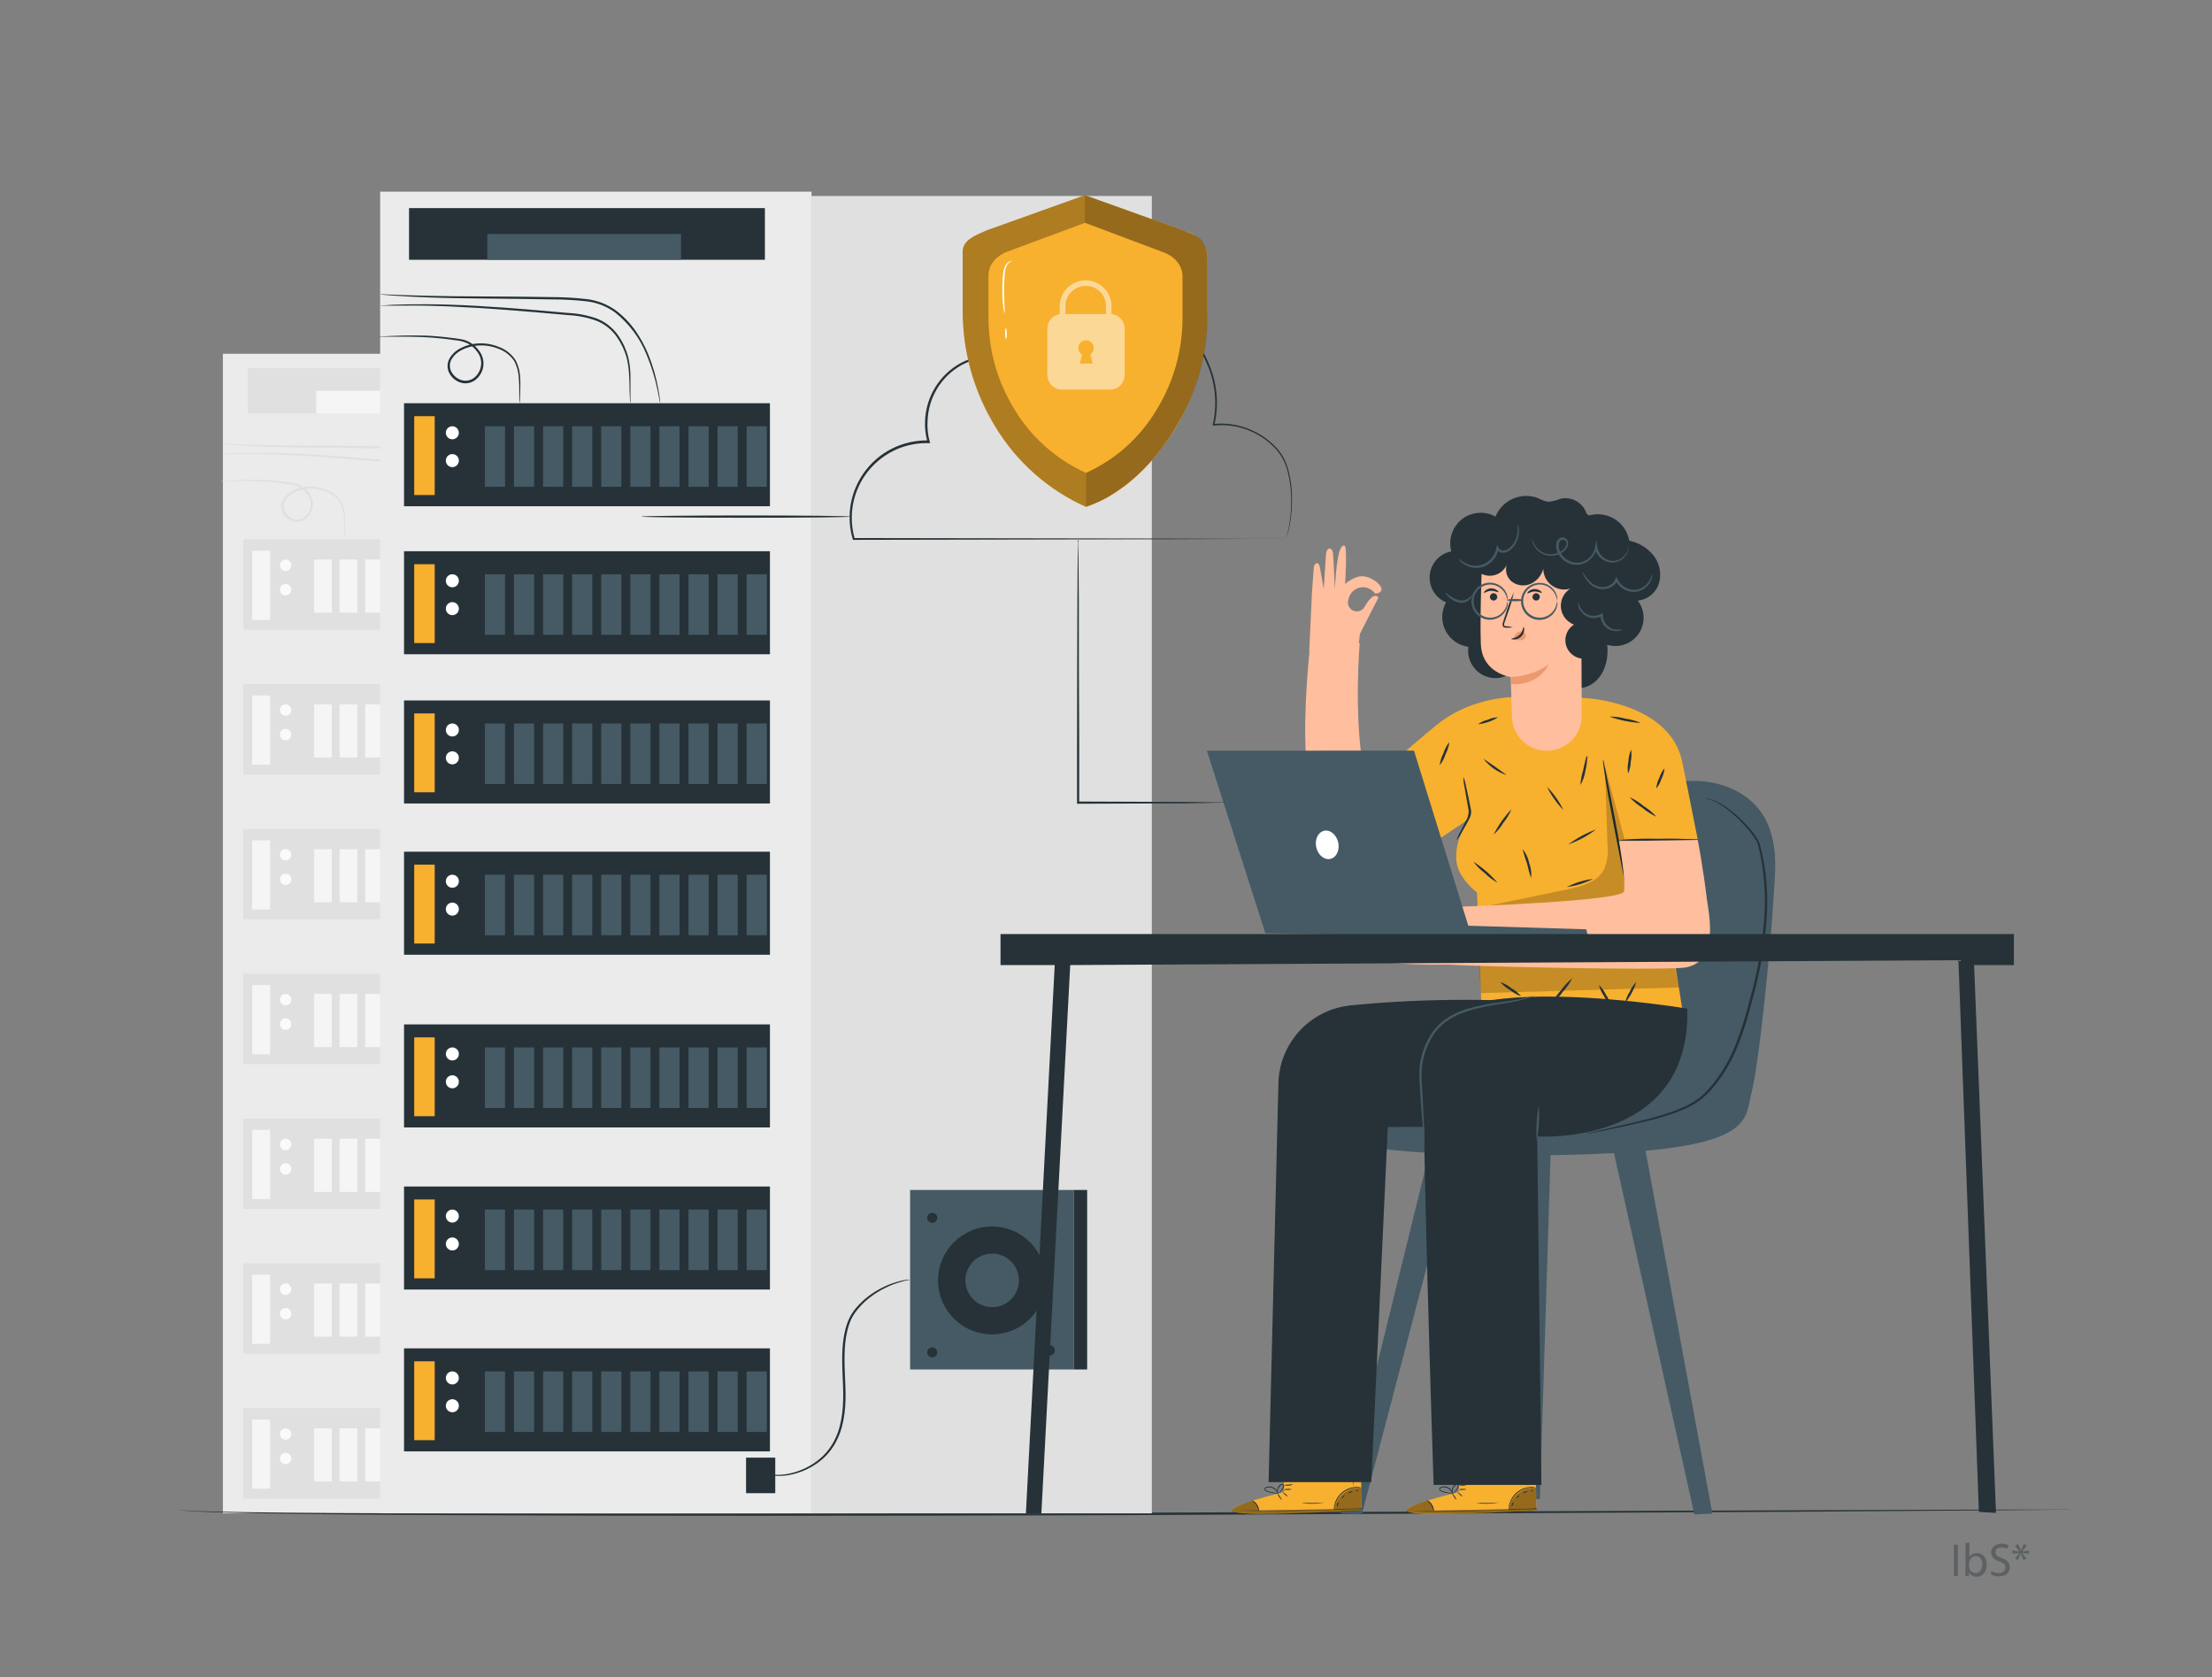<?xml version="1.0" encoding="UTF-8"?>
<svg id="Layer_1" data-name="Layer 1" xmlns="http://www.w3.org/2000/svg" viewBox="0 0 495.41 375.52">
  <rect x="0" y="0" width="495.41" height="375.52" fill="#808080" stroke="none"/>
  <g id="freepik--background-complete--inject-84">
    <rect x="49.92" y="79.22" width="84.76" height="259.65" fill="#ebebeb"/>
    <rect x="134.42" y="80.05" width="66.99" height="258.82" fill="#f5f5f5"/>
    <rect x="54.47" y="120.78" width="71.9" height="20.24" fill="#e0e0e0"/>
    <rect x="56.47" y="123.32" width="4.03" height="15.49" fill="#f5f5f5"/>
    <path d="M65.24,126.58c0,.71-.57,1.28-1.28,1.28s-1.28-.57-1.28-1.28.57-1.28,1.28-1.28h0c.71,0,1.28.57,1.28,1.28Z" fill="#fafafa"/>
    <path d="M65.24,132.05c0,.71-.57,1.28-1.28,1.28-.71,0-1.28-.57-1.28-1.28h0c0-.71.57-1.28,1.28-1.29.71,0,1.28.57,1.28,1.28h0Z" fill="#fafafa"/>
    <rect x="70.36" y="125.3" width="3.96" height="11.9" fill="#f5f5f5"/>
    <rect x="76.07" y="125.3" width="3.96" height="11.9" fill="#f5f5f5"/>
    <rect x="81.79" y="125.3" width="3.96" height="11.9" fill="#f5f5f5"/>
    <rect x="87.5" y="125.3" width="3.96" height="11.9" fill="#f5f5f5"/>
    <rect x="93.22" y="125.3" width="3.96" height="11.9" fill="#f5f5f5"/>
    <rect x="98.93" y="125.3" width="3.96" height="11.9" fill="#f5f5f5"/>
    <rect x="104.65" y="125.3" width="3.96" height="11.9" fill="#f5f5f5"/>
    <rect x="110.36" y="125.3" width="3.96" height="11.9" fill="#f5f5f5"/>
    <rect x="116.08" y="125.3" width="3.96" height="11.9" fill="#f5f5f5"/>
    <rect x="121.79" y="125.3" width="3.96" height="11.9" fill="#f5f5f5"/>
    <rect x="54.47" y="153.2" width="71.9" height="20.24" fill="#e0e0e0"/>
    <rect x="56.47" y="155.74" width="4.03" height="15.49" fill="#f5f5f5"/>
    <path d="M65.24,159c0,.71-.57,1.28-1.28,1.28-.71,0-1.28-.57-1.28-1.28h0c0-.71.57-1.28,1.28-1.29.71,0,1.28.57,1.28,1.28h0Z" fill="#fafafa"/>
    <path d="M65.24,164.48c0,.71-.57,1.28-1.28,1.28s-1.28-.57-1.28-1.28.57-1.28,1.28-1.28h0c.71,0,1.28.57,1.28,1.28Z" fill="#fafafa"/>
    <rect x="70.36" y="157.72" width="3.96" height="11.9" fill="#f5f5f5"/>
    <rect x="76.07" y="157.72" width="3.96" height="11.9" fill="#f5f5f5"/>
    <rect x="81.79" y="157.72" width="3.96" height="11.9" fill="#f5f5f5"/>
    <rect x="87.5" y="157.72" width="3.96" height="11.9" fill="#f5f5f5"/>
    <rect x="93.22" y="157.72" width="3.96" height="11.9" fill="#f5f5f5"/>
    <rect x="98.93" y="157.72" width="3.96" height="11.9" fill="#f5f5f5"/>
    <rect x="104.65" y="157.72" width="3.96" height="11.9" fill="#f5f5f5"/>
    <rect x="110.36" y="157.72" width="3.96" height="11.9" fill="#f5f5f5"/>
    <rect x="116.08" y="157.72" width="3.96" height="11.9" fill="#f5f5f5"/>
    <rect x="121.79" y="157.72" width="3.96" height="11.9" fill="#f5f5f5"/>
    <rect x="54.47" y="185.62" width="71.9" height="20.24" fill="#e0e0e0"/>
    <rect x="56.47" y="188.17" width="4.03" height="15.49" fill="#f5f5f5"/>
    <path d="M65.24,191.4c0,.71-.57,1.28-1.28,1.28s-1.28-.57-1.28-1.28.57-1.28,1.28-1.28h0c.71,0,1.28.57,1.28,1.28Z" fill="#fafafa"/>
    <path d="M65.24,196.9c0,.71-.57,1.28-1.28,1.28s-1.28-.57-1.28-1.28.57-1.28,1.28-1.28h0c.71,0,1.28.57,1.28,1.28Z" fill="#fafafa"/>
    <rect x="70.36" y="190.15" width="3.96" height="11.9" fill="#f5f5f5"/>
    <rect x="76.07" y="190.15" width="3.96" height="11.9" fill="#f5f5f5"/>
    <rect x="81.79" y="190.15" width="3.96" height="11.9" fill="#f5f5f5"/>
    <rect x="87.5" y="190.15" width="3.96" height="11.9" fill="#f5f5f5"/>
    <rect x="93.22" y="190.15" width="3.96" height="11.9" fill="#f5f5f5"/>
    <rect x="98.93" y="190.15" width="3.96" height="11.9" fill="#f5f5f5"/>
    <rect x="104.65" y="190.15" width="3.96" height="11.9" fill="#f5f5f5"/>
    <rect x="110.36" y="190.15" width="3.96" height="11.9" fill="#f5f5f5"/>
    <rect x="116.08" y="190.15" width="3.96" height="11.9" fill="#f5f5f5"/>
    <rect x="121.79" y="190.15" width="3.96" height="11.9" fill="#f5f5f5"/>
    <rect x="54.47" y="218.05" width="71.9" height="20.24" fill="#e0e0e0"/>
    <rect x="56.47" y="220.59" width="4.03" height="15.49" fill="#f5f5f5"/>
    <path d="M65.24,223.85c0,.71-.57,1.28-1.28,1.28s-1.28-.57-1.28-1.28.57-1.28,1.28-1.28h0c.71,0,1.28.57,1.28,1.28Z" fill="#fafafa"/>
    <path d="M65.24,229.32c0,.71-.57,1.28-1.28,1.28-.71,0-1.28-.57-1.28-1.28h0c0-.71.57-1.28,1.28-1.29.71,0,1.28.57,1.28,1.28h0Z" fill="#fafafa"/>
    <rect x="70.36" y="222.57" width="3.96" height="11.9" fill="#f5f5f5"/>
    <rect x="76.07" y="222.57" width="3.96" height="11.9" fill="#f5f5f5"/>
    <rect x="81.79" y="222.57" width="3.96" height="11.9" fill="#f5f5f5"/>
    <rect x="87.5" y="222.57" width="3.96" height="11.9" fill="#f5f5f5"/>
    <rect x="93.22" y="222.57" width="3.96" height="11.9" fill="#f5f5f5"/>
    <rect x="98.93" y="222.57" width="3.96" height="11.9" fill="#f5f5f5"/>
    <rect x="104.65" y="222.57" width="3.96" height="11.9" fill="#f5f5f5"/>
    <rect x="110.36" y="222.57" width="3.96" height="11.9" fill="#f5f5f5"/>
    <rect x="116.08" y="222.57" width="3.96" height="11.9" fill="#f5f5f5"/>
    <rect x="121.79" y="222.57" width="3.96" height="11.9" fill="#f5f5f5"/>
    <rect x="54.47" y="250.47" width="71.9" height="20.24" fill="#e0e0e0"/>
    <rect x="56.47" y="253.01" width="4.03" height="15.49" fill="#f5f5f5"/>
    <path d="M65.24,256.27c0,.71-.57,1.28-1.28,1.28-.71,0-1.28-.57-1.28-1.28h0c0-.71.57-1.28,1.28-1.29.71,0,1.28.57,1.28,1.28h0Z" fill="#fafafa"/>
    <path d="M65.24,261.75c0,.71-.57,1.28-1.28,1.28s-1.28-.57-1.28-1.28.57-1.28,1.28-1.28h0c.71,0,1.28.57,1.28,1.28Z" fill="#fafafa"/>
    <rect x="70.36" y="254.99" width="3.96" height="11.9" fill="#f5f5f5"/>
    <rect x="76.07" y="254.99" width="3.96" height="11.9" fill="#f5f5f5"/>
    <rect x="81.79" y="254.99" width="3.96" height="11.9" fill="#f5f5f5"/>
    <rect x="87.5" y="254.99" width="3.96" height="11.9" fill="#f5f5f5"/>
    <rect x="93.22" y="254.99" width="3.96" height="11.9" fill="#f5f5f5"/>
    <rect x="98.93" y="254.99" width="3.96" height="11.9" fill="#f5f5f5"/>
    <rect x="104.65" y="254.99" width="3.96" height="11.9" fill="#f5f5f5"/>
    <rect x="110.36" y="254.99" width="3.96" height="11.9" fill="#f5f5f5"/>
    <rect x="116.08" y="254.99" width="3.96" height="11.9" fill="#f5f5f5"/>
    <rect x="121.79" y="254.99" width="3.96" height="11.9" fill="#f5f5f5"/>
    <rect x="54.47" y="282.89" width="71.9" height="20.24" fill="#e0e0e0"/>
    <rect x="56.47" y="285.44" width="4.03" height="15.49" fill="#f5f5f5"/>
    <path d="M65.24,288.7c-.01.71-.59,1.27-1.3,1.26-.71-.01-1.27-.59-1.26-1.3.01-.7.58-1.26,1.28-1.26.71,0,1.28.57,1.28,1.28,0,0,0,.01,0,.02Z" fill="#fafafa"/>
    <path d="M65.24,294.17c0,.71-.57,1.28-1.28,1.28s-1.28-.57-1.28-1.28.57-1.28,1.28-1.28h0c.71,0,1.28.57,1.28,1.28Z" fill="#fafafa"/>
    <rect x="70.36" y="287.42" width="3.96" height="11.9" fill="#f5f5f5"/>
    <rect x="76.07" y="287.42" width="3.96" height="11.9" fill="#f5f5f5"/>
    <rect x="81.79" y="287.42" width="3.96" height="11.9" fill="#f5f5f5"/>
    <rect x="87.5" y="287.42" width="3.96" height="11.9" fill="#f5f5f5"/>
    <rect x="93.22" y="287.42" width="3.96" height="11.9" fill="#f5f5f5"/>
    <rect x="98.93" y="287.42" width="3.96" height="11.9" fill="#f5f5f5"/>
    <rect x="104.65" y="287.42" width="3.96" height="11.9" fill="#f5f5f5"/>
    <rect x="110.36" y="287.42" width="3.96" height="11.9" fill="#f5f5f5"/>
    <rect x="116.08" y="287.42" width="3.96" height="11.9" fill="#f5f5f5"/>
    <rect x="121.79" y="287.42" width="3.96" height="11.9" fill="#f5f5f5"/>
    <rect x="54.47" y="315.32" width="71.9" height="20.24" fill="#e0e0e0"/>
    <rect x="56.47" y="317.86" width="4.03" height="15.49" fill="#f5f5f5"/>
    <path d="M65.24,321.12c0,.71-.57,1.28-1.28,1.28s-1.28-.57-1.28-1.28.57-1.28,1.28-1.28h0c.71,0,1.28.57,1.28,1.28Z" fill="#fafafa"/>
    <path d="M65.24,326.6c0,.71-.57,1.28-1.28,1.28s-1.28-.57-1.28-1.28.57-1.28,1.28-1.28h0c.7,0,1.27.56,1.28,1.26,0,0,0,.01,0,.02Z" fill="#fafafa"/>
    <rect x="70.36" y="319.84" width="3.96" height="11.9" fill="#f5f5f5"/>
    <rect x="76.07" y="319.84" width="3.96" height="11.9" fill="#f5f5f5"/>
    <rect x="81.79" y="319.84" width="3.96" height="11.9" fill="#f5f5f5"/>
    <rect x="87.5" y="319.84" width="3.96" height="11.9" fill="#f5f5f5"/>
    <rect x="93.22" y="319.84" width="3.96" height="11.9" fill="#f5f5f5"/>
    <rect x="98.93" y="319.84" width="3.96" height="11.9" fill="#f5f5f5"/>
    <rect x="104.65" y="319.84" width="3.96" height="11.9" fill="#f5f5f5"/>
    <rect x="110.36" y="319.84" width="3.96" height="11.9" fill="#f5f5f5"/>
    <rect x="116.08" y="319.84" width="3.96" height="11.9" fill="#f5f5f5"/>
    <rect x="121.79" y="319.84" width="3.96" height="11.9" fill="#f5f5f5"/>
    <path d="M98.93,120.78c-.04-.21-.06-.42-.07-.63,0-.41-.06-1-.08-1.8s0-1.73-.09-2.84c-.04-1.24-.21-2.48-.5-3.69-.41-1.43-1.06-2.78-1.92-4-.98-1.41-2.34-2.5-3.93-3.15-1.79-.66-3.67-1.04-5.58-1.14l-6.19-.53c-8.49-.74-16.19-1.21-21.76-1.32-2.79-.06-5-.05-6.61,0h-1.8c-.21.03-.42.03-.63,0,.21-.04.42-.06.63-.07l1.79-.11c1.57-.07,3.83-.14,6.62-.13,5.59,0,13.31.43,21.8,1.17l6.2.55c1.95.1,3.88.5,5.71,1.19,1.66.7,3.09,1.86,4.1,3.35.88,1.28,1.53,2.7,1.93,4.2.28,1.24.42,2.5.43,3.77v4.65c0,.18-.02.36-.05.53Z" fill="#e0e0e0"/>
    <path d="M77.12,120.78c-.02-.2-.02-.39,0-.59v-1.7c0-.7,0-1.63-.09-2.66-.06-1.16-.36-2.3-.89-3.33-.78-1.16-1.92-2.03-3.24-2.48-1.5-.59-3.13-.75-4.72-.48-.85.14-1.67.42-2.43.83-.79.4-1.44,1.02-1.89,1.78-.45.78-.45,1.73,0,2.51.46.81,1.23,1.39,2.13,1.61.9.2,1.84-.07,2.5-.72.65-.63,1.04-1.48,1.12-2.38.06-.88-.21-1.75-.75-2.44-.49-.7-1.14-1.27-1.89-1.67-.76-.37-1.59-.59-2.43-.66-.81-.12-1.6-.22-2.36-.31-1.53-.17-3-.27-4.27-.33-2.62-.1-4.74-.06-6.21-.07h-1.69c-.2.02-.39.02-.59,0,.19-.05.38-.07.58-.07l1.69-.09c1.47-.06,3.6-.15,6.23-.09,1.32,0,2.76.11,4.3.26.78.08,1.57.18,2.39.29.41.07.82.12,1.25.2.44.08.87.23,1.27.44.82.42,1.54,1.02,2.08,1.77.61.79.91,1.77.85,2.76-.07,1.03-.53,2-1.28,2.72-.79.78-1.92,1.11-3,.86-1.03-.25-1.91-.91-2.44-1.82-.52-.93-.52-2.07,0-3,.49-.86,1.22-1.55,2.1-2,.81-.43,1.69-.72,2.59-.86,1.69-.28,3.42-.09,5,.55,1.41.49,2.6,1.44,3.4,2.7.54,1.09.83,2.28.86,3.49v2.69c0,.69,0,1.24-.07,1.69,0,.2-.04.41-.1.6Z" fill="#e0e0e0"/>
    <path d="M104.8,120.78c-.07-.22-.12-.44-.15-.67-.08-.44-.2-1.09-.38-1.92-.49-2.35-1.2-4.65-2.13-6.86-1.3-3.3-3.46-6.19-6.25-8.38-1.69-1.22-3.66-1.97-5.73-2.18-2.23-.24-4.48-.36-6.73-.36-9.3-.17-17.72-.14-23.81-.38-3-.11-5.51-.26-7.21-.38l-2-.17c-.23-.01-.46-.04-.68-.1.23-.02.46-.02.69,0l2,.08c1.7.06,4.16.15,7.21.21,6.09.15,14.5.05,23.81.23,2.27,0,4.54.12,6.8.38,2.15.23,4.2,1.02,5.94,2.3,1.55,1.18,2.9,2.59,4,4.19.93,1.39,1.71,2.88,2.34,4.43.91,2.26,1.58,4.6,2,7,.15.84.24,1.49.29,1.94.02.21.01.43,0,.64Z" fill="#e0e0e0"/>
    <rect x="55.46" y="82.45" width="69.92" height="10.15" fill="#e0e0e0"/>
    <rect x="70.83" y="87.52" width="38.07" height="5.08" fill="#f5f5f5"/>
  </g>
  <g id="freepik--Floor--inject-84">
    <path d="M464.04,338.07h-4.31l-12.35.12-45.43.33-149.89.76c-58.55.18-111.54.21-149.91,0-19.18-.09-34.7-.24-45.43-.44-5.39-.11-9.53-.23-12.35-.36s-4.31-.32-4.29-.44c.09.03.18.06.27.07.18,0,.45.07.82.1.72.06,1.79.11,3.21.16,2.82.1,6.98.19,12.34.26,10.73.15,26.25.24,45.43.28,38.36.09,91.36,0,149.91-.18l149.89-.54,45.43-.16h15.57c.72.02,1.09.04,1.09.04Z" fill="#263238"/>
  </g>
  <g id="freepik--Server--inject-84">
    <rect x="85.14" y="42.92" width="96.61" height="295.95" fill="#ebebeb"/>
    <rect x="181.61" y="43.88" width="76.36" height="295" fill="#e0e0e0"/>
    <rect x="90.49" y="90.29" width="81.95" height="23.07" fill="#263238"/>
    <rect x="92.77" y="93.19" width="4.59" height="17.66" fill="#f8b02f"/>
    <path d="M102.77,96.9c0,.81-.64,1.46-1.45,1.47s-1.46-.64-1.47-1.45.64-1.46,1.45-1.47c0,0,0,0,0,0,.8,0,1.45.65,1.46,1.45Z" fill="#fff"/>
    <path d="M102.77,103.14c0,.81-.65,1.46-1.46,1.46s-1.46-.65-1.46-1.46.65-1.46,1.46-1.46,1.46.65,1.46,1.46h0Z" fill="#fff"/>
    <rect x="108.6" y="95.45" width="4.51" height="13.56" fill="#455a64"/>
    <rect x="115.11" y="95.45" width="4.51" height="13.56" fill="#455a64"/>
    <rect x="121.63" y="95.45" width="4.51" height="13.56" fill="#455a64"/>
    <rect x="128.14" y="95.45" width="4.51" height="13.56" fill="#455a64"/>
    <rect x="134.65" y="95.45" width="4.51" height="13.56" fill="#455a64"/>
    <rect x="141.17" y="95.45" width="4.51" height="13.56" fill="#455a64"/>
    <rect x="147.68" y="95.45" width="4.51" height="13.56" fill="#455a64"/>
    <rect x="154.2" y="95.45" width="4.51" height="13.56" fill="#455a64"/>
    <rect x="160.71" y="95.45" width="4.51" height="13.56" fill="#455a64"/>
    <rect x="167.22" y="95.45" width="4.51" height="13.56" fill="#455a64"/>
    <rect x="90.49" y="123.43" width="81.95" height="23.07" fill="#263238"/>
    <rect x="92.77" y="126.34" width="4.59" height="17.66" fill="#f8b02f"/>
    <path d="M102.77,130.05c0,.81-.65,1.46-1.46,1.46s-1.46-.65-1.46-1.46.65-1.46,1.46-1.46,1.46.65,1.46,1.46h0Z" fill="#fff"/>
    <path d="M102.77,136.29c0,.81-.65,1.46-1.46,1.46s-1.46-.65-1.46-1.46.65-1.46,1.46-1.46,1.46.65,1.46,1.46h0Z" fill="#fff"/>
    <rect x="108.6" y="128.59" width="4.51" height="13.56" fill="#455a64"/>
    <rect x="115.11" y="128.59" width="4.51" height="13.56" fill="#455a64"/>
    <rect x="121.63" y="128.59" width="4.51" height="13.56" fill="#455a64"/>
    <rect x="128.14" y="128.59" width="4.51" height="13.56" fill="#455a64"/>
    <rect x="134.65" y="128.59" width="4.51" height="13.56" fill="#455a64"/>
    <rect x="141.17" y="128.59" width="4.51" height="13.56" fill="#455a64"/>
    <rect x="147.68" y="128.59" width="4.51" height="13.56" fill="#455a64"/>
    <rect x="154.2" y="128.59" width="4.51" height="13.56" fill="#455a64"/>
    <rect x="160.71" y="128.59" width="4.51" height="13.56" fill="#455a64"/>
    <rect x="167.22" y="128.59" width="4.51" height="13.56" fill="#455a64"/>
    <rect x="90.49" y="156.85" width="81.95" height="23.07" fill="#263238"/>
    <rect x="92.77" y="159.75" width="4.59" height="17.66" fill="#f8b02f"/>
    <path d="M102.77,163.46c0,.81-.65,1.46-1.46,1.46-.81,0-1.46-.65-1.46-1.46,0-.81.65-1.46,1.46-1.46.01,0,.03,0,.04,0,.79.02,1.42.67,1.42,1.46Z" fill="#fff"/>
    <path d="M102.77,169.7c0,.81-.65,1.46-1.46,1.46s-1.46-.65-1.46-1.46.65-1.46,1.46-1.46,1.46.65,1.46,1.46h0Z" fill="#fff"/>
    <rect x="108.6" y="162" width="4.51" height="13.56" fill="#455a64"/>
    <rect x="115.11" y="162" width="4.51" height="13.56" fill="#455a64"/>
    <rect x="121.63" y="162" width="4.51" height="13.56" fill="#455a64"/>
    <rect x="128.14" y="162" width="4.51" height="13.56" fill="#455a64"/>
    <rect x="134.65" y="162" width="4.51" height="13.56" fill="#455a64"/>
    <rect x="141.17" y="162" width="4.51" height="13.56" fill="#455a64"/>
    <rect x="147.68" y="162" width="4.51" height="13.56" fill="#455a64"/>
    <rect x="154.2" y="162" width="4.51" height="13.56" fill="#455a64"/>
    <rect x="160.71" y="162" width="4.51" height="13.56" fill="#455a64"/>
    <rect x="167.22" y="162" width="4.51" height="13.56" fill="#455a64"/>
    <rect x="90.49" y="190.72" width="81.95" height="23.07" fill="#263238"/>
    <rect x="92.77" y="193.62" width="4.59" height="17.66" fill="#f8b02f"/>
    <path d="M102.77,197.33c0,.81-.65,1.46-1.46,1.46-.81,0-1.46-.65-1.46-1.46s.65-1.46,1.46-1.46h0c.81,0,1.46.65,1.46,1.46Z" fill="#fff"/>
    <path d="M102.77,203.57c0,.81-.65,1.46-1.46,1.46-.81,0-1.46-.65-1.46-1.46s.65-1.46,1.46-1.46h0c.81,0,1.46.65,1.46,1.46Z" fill="#fff"/>
    <rect x="108.6" y="195.87" width="4.51" height="13.56" fill="#455a64"/>
    <rect x="115.11" y="195.87" width="4.51" height="13.56" fill="#455a64"/>
    <rect x="121.63" y="195.87" width="4.51" height="13.56" fill="#455a64"/>
    <rect x="128.14" y="195.87" width="4.51" height="13.56" fill="#455a64"/>
    <rect x="134.65" y="195.87" width="4.51" height="13.56" fill="#455a64"/>
    <rect x="141.17" y="195.87" width="4.51" height="13.56" fill="#455a64"/>
    <rect x="147.68" y="195.87" width="4.51" height="13.56" fill="#455a64"/>
    <rect x="154.2" y="195.87" width="4.51" height="13.56" fill="#455a64"/>
    <rect x="160.71" y="195.87" width="4.51" height="13.56" fill="#455a64"/>
    <rect x="167.22" y="195.87" width="4.51" height="13.56" fill="#455a64"/>
    <rect x="90.49" y="229.39" width="81.95" height="23.07" fill="#263238"/>
    <rect x="92.77" y="232.29" width="4.59" height="17.66" fill="#f8b02f"/>
    <path d="M102.77,236c0,.81-.65,1.46-1.46,1.46-.81,0-1.46-.65-1.46-1.46s.65-1.46,1.46-1.46h0c.81,0,1.46.65,1.46,1.46Z" fill="#fff"/>
    <path d="M102.77,242.24c0,.81-.65,1.46-1.46,1.46-.81,0-1.46-.65-1.46-1.46s.65-1.46,1.46-1.46h0c.81,0,1.46.65,1.46,1.46Z" fill="#fff"/>
    <rect x="108.6" y="234.54" width="4.51" height="13.56" fill="#455a64"/>
    <rect x="115.11" y="234.54" width="4.51" height="13.56" fill="#455a64"/>
    <rect x="121.63" y="234.54" width="4.51" height="13.56" fill="#455a64"/>
    <rect x="128.14" y="234.54" width="4.51" height="13.56" fill="#455a64"/>
    <rect x="134.65" y="234.54" width="4.51" height="13.56" fill="#455a64"/>
    <rect x="141.17" y="234.54" width="4.51" height="13.56" fill="#455a64"/>
    <rect x="147.68" y="234.54" width="4.51" height="13.56" fill="#455a64"/>
    <rect x="154.2" y="234.54" width="4.51" height="13.56" fill="#455a64"/>
    <rect x="160.71" y="234.54" width="4.51" height="13.56" fill="#455a64"/>
    <rect x="167.22" y="234.54" width="4.51" height="13.56" fill="#455a64"/>
    <rect x="90.49" y="301.93" width="81.95" height="23.07" fill="#263238"/>
    <rect x="92.77" y="304.83" width="4.59" height="17.66" fill="#f8b02f"/>
    <path d="M102.77,308.54c0,.81-.64,1.46-1.45,1.47-.81,0-1.46-.64-1.47-1.45,0-.81.64-1.46,1.45-1.47,0,0,0,0,0,0,.8,0,1.45.65,1.46,1.45Z" fill="#fff"/>
    <path d="M102.77,314.78c0,.81-.65,1.46-1.46,1.46-.81,0-1.46-.65-1.46-1.46s.65-1.46,1.46-1.46h0c.81,0,1.46.65,1.46,1.46Z" fill="#fff"/>
    <rect x="108.6" y="307.09" width="4.51" height="13.56" fill="#455a64"/>
    <rect x="115.11" y="307.09" width="4.51" height="13.56" fill="#455a64"/>
    <rect x="121.63" y="307.09" width="4.51" height="13.56" fill="#455a64"/>
    <rect x="128.14" y="307.09" width="4.51" height="13.56" fill="#455a64"/>
    <rect x="134.65" y="307.09" width="4.51" height="13.56" fill="#455a64"/>
    <rect x="141.17" y="307.09" width="4.51" height="13.56" fill="#455a64"/>
    <rect x="147.68" y="307.09" width="4.51" height="13.56" fill="#455a64"/>
    <rect x="154.2" y="307.09" width="4.51" height="13.56" fill="#455a64"/>
    <rect x="160.71" y="307.09" width="4.51" height="13.56" fill="#455a64"/>
    <rect x="167.22" y="307.09" width="4.51" height="13.56" fill="#455a64"/>
    <rect x="90.49" y="265.69" width="81.95" height="23.07" fill="#263238"/>
    <rect x="92.77" y="268.59" width="4.59" height="17.66" fill="#f8b02f"/>
    <path d="M102.77,272.3c0,.81-.64,1.46-1.45,1.47-.81,0-1.46-.64-1.47-1.45,0-.81.64-1.46,1.45-1.47,0,0,0,0,0,0,.8,0,1.45.65,1.46,1.45Z" fill="#fff"/>
    <path d="M102.77,278.54c0,.81-.64,1.46-1.45,1.47-.81,0-1.46-.64-1.47-1.45,0-.81.64-1.46,1.45-1.47,0,0,0,0,0,0,.8,0,1.45.65,1.46,1.45Z" fill="#fff"/>
    <rect x="108.6" y="270.85" width="4.51" height="13.56" fill="#455a64"/>
    <rect x="115.11" y="270.85" width="4.51" height="13.56" fill="#455a64"/>
    <rect x="121.63" y="270.85" width="4.51" height="13.56" fill="#455a64"/>
    <rect x="128.14" y="270.85" width="4.51" height="13.56" fill="#455a64"/>
    <rect x="134.65" y="270.85" width="4.51" height="13.56" fill="#455a64"/>
    <rect x="141.17" y="270.85" width="4.51" height="13.56" fill="#455a64"/>
    <rect x="147.68" y="270.85" width="4.51" height="13.56" fill="#455a64"/>
    <rect x="154.2" y="270.85" width="4.51" height="13.56" fill="#455a64"/>
    <rect x="160.71" y="270.85" width="4.51" height="13.56" fill="#455a64"/>
    <rect x="167.22" y="270.85" width="4.51" height="13.56" fill="#455a64"/>
    <path d="M141.17,90.29c-.05-.23-.08-.47-.08-.71,0-.47-.06-1.16-.09-2.05s0-2-.09-3.24c-.05-1.42-.23-2.83-.56-4.21-.47-1.65-1.21-3.21-2.19-4.62-1.12-1.61-2.68-2.86-4.5-3.61-2.05-.75-4.19-1.18-6.37-1.29l-7.05-.62c-9.68-.83-18.45-1.37-24.81-1.49-3.18-.06-5.75,0-7.53,0h-2.05c-.24.03-.47.03-.71,0,.23-.04.47-.06.71-.07l2.05-.13c1.77-.07,4.35-.14,7.54-.12,6.37,0,15.16.5,24.84,1.34l7.06.62c2.22.1,4.42.55,6.51,1.31,1.89.79,3.51,2.11,4.66,3.8,1,1.45,1.74,3.07,2.19,4.77.32,1.41.49,2.85.5,4.3v5.25c.01.26,0,.51-.03.77Z" fill="#263238"/>
    <path d="M116.35,90.29c-.04-.22-.06-.45-.05-.67v-1.93c0-.84,0-1.86-.1-3-.06-1.32-.4-2.62-1-3.8-.89-1.33-2.19-2.34-3.71-2.85-1.72-.67-3.58-.86-5.4-.55-.97.16-1.92.48-2.79.94-.89.45-1.64,1.14-2.16,2-.52.9-.52,2,0,2.9.53.93,1.41,1.6,2.45,1.85,1.04.23,2.12-.09,2.88-.83.75-.72,1.21-1.7,1.29-2.74.07-1.01-.24-2-.86-2.8-.56-.81-1.3-1.47-2.17-1.92-.86-.39-1.77-.63-2.71-.7-.92-.13-1.82-.26-2.69-.35-1.74-.2-3.38-.31-4.87-.37-3-.12-5.41-.07-7.08-.07h-1.93c-.22.02-.45.02-.67,0,.22-.05.44-.07.67-.07l1.93-.09c1.67-.07,4.09-.17,7.09-.1,1.5,0,3.15.13,4.9.31.88.09,1.79.2,2.72.33.47.07.93.13,1.42.22.5.1.98.27,1.44.5.94.49,1.75,1.19,2.36,2.06,1.46,1.88,1.25,4.56-.48,6.2-.88.88-2.14,1.25-3.35,1-1.19-.28-2.2-1.05-2.8-2.11-.59-1.05-.59-2.34,0-3.39.56-.96,1.39-1.74,2.38-2.24.92-.49,1.91-.83,2.94-1,1.9-.31,3.85-.09,5.64.63,1.6.56,2.96,1.64,3.87,3.07.63,1.24.97,2.61,1,4,.07,1.2,0,2.22,0,3.06s-.06,1.43-.08,1.93c-.01.2-.04.39-.08.58Z" fill="#263238"/>
    <path d="M147.86,90.29c-.08-.25-.14-.5-.17-.76-.09-.51-.23-1.25-.43-2.2-.55-2.67-1.36-5.29-2.41-7.81-1.49-3.77-3.95-7.07-7.13-9.58-1.92-1.39-4.18-2.25-6.54-2.49-2.55-.28-5.12-.41-7.69-.41-10.59-.2-20.19-.16-27.13-.43-3.47-.12-6.28-.28-8.22-.42l-2.23-.18c-.26,0-.52-.04-.77-.1.26-.02.52-.02.78,0l2.23.09c1.94.08,4.75.18,8.22.25,6.94.18,16.53.08,27.13.28,2.59,0,5.18.14,7.75.43,2.44.26,4.77,1.16,6.76,2.61,1.75,1.34,3.26,2.95,4.5,4.77,1.06,1.57,1.96,3.25,2.68,5,1.03,2.55,1.79,5.21,2.27,7.92.17.95.28,1.7.34,2.21.04.27.06.55.06.82Z" fill="#263238"/>
    <rect x="91.61" y="46.6" width="79.7" height="11.57" fill="#263238"/>
    <rect x="109.14" y="52.39" width="43.39" height="5.78" fill="#455a64"/>
    <path d="M203.83,286.56s-.88.14-2.41.58c-2.15.65-4.17,1.65-6,2.95-1.27.89-2.4,1.95-3.38,3.15-.54.66-1.01,1.38-1.39,2.14-.37.83-.66,1.69-.87,2.57-.91,3.65-.64,7.84-.45,12.2s-.11,8.69-1.83,12.18c-.78,1.65-1.88,3.13-3.25,4.35-2.19,1.9-4.87,3.17-7.73,3.65-.97.15-1.96.19-2.94.13-.62-.04-1.23-.14-1.83-.29-.21-.04-.42-.1-.61-.19,0-.06.87.21,2.45.27.96.03,1.93-.04,2.88-.21,1.25-.24,2.47-.63,3.63-1.16,1.41-.64,2.71-1.49,3.86-2.52,1.31-1.19,2.37-2.63,3.11-4.24,1.64-3.38,1.92-7.62,1.73-12s-.45-8.59.51-12.34c.22-.91.53-1.8.93-2.65.4-.79.89-1.54,1.46-2.22,1.02-1.21,2.2-2.28,3.51-3.17,1.88-1.29,3.97-2.26,6.17-2.84.6-.16,1.21-.27,1.82-.35.21-.02.42-.02.63,0Z" fill="#263238"/>
    <rect x="167.09" y="326.4" width="6.54" height="7.96" fill="#263238"/>
    <rect x="203.83" y="266.46" width="36.69" height="40.2" fill="#455a64"/>
    <circle cx="222.17" cy="286.72" r="12.08" fill="#263238"/>
    <path d="M228.21,286.71c0,3.31-2.69,6-6,6s-6-2.69-6-6,2.69-6,6-6,6,2.69,6,6Z" fill="#455a64"/>
    <circle cx="208.79" cy="272.7" r="1.12" fill="#263238"/>
    <circle cx="234.91" cy="272.7" r="1.12" fill="#263238"/>
    <circle cx="235.14" cy="302.38" r="1.12" fill="#263238"/>
    <circle cx="208.79" cy="302.84" r="1.12" fill="#263238"/>
    <rect x="240.52" y="266.46" width="2.96" height="40.2" fill="#263238"/>
  </g>
  <g id="freepik--Character--inject-84">
    <path d="M355.36,115.08c-.77-2.48-3.3-3.96-5.84-3.41-.87.37-1.8.6-2.74.69-.82-.14-1.61-.42-2.33-.83-3.77-1.42-7.99.42-9.51,4.15-3.29-1.83-7.44-.65-9.28,2.64-.87,1.57-1.09,3.41-.61,5.14-3.25.62-5.39,3.77-4.76,7.02.38,1.98,1.72,3.63,3.58,4.41-1.81,3.24-.65,7.33,2.59,9.14.75.42,1.56.69,2.41.8-.49,3.34,1.82,6.45,5.16,6.95,1.55.23,3.12-.15,4.41-1.05.78,3.27,4.07,5.28,7.33,4.49,1.47-.35,2.76-1.24,3.61-2.49,2.07,2.11,5.83,1.8,8-.2s2.91-5.21,2.58-8.14c3.34,1.01,6.87-.88,7.88-4.22.59-1.95.21-4.06-1.03-5.67,2.22-.23,4.09-1.77,4.75-3.9.6-2.13.16-4.43-1.2-6.18-1.37-1.72-3.3-2.9-5.46-3.34-.68-3.9-4.39-6.5-8.28-5.82-.24.04-.48.1-.72.16" fill="#263238"/>
    <polygon points="347.34 256.65 344.87 335.69 341.11 335.69 341.84 256.86 347.34 256.65" fill="#455a64"/>
    <polygon points="360.92 255.7 379.48 339.12 383.51 338.93 368.18 255.7 360.92 255.7" fill="#455a64"/>
    <polygon points="326.63 256.65 305 339.12 300.23 338.93 320.57 256.3 326.63 256.65" fill="#455a64"/>
    <path d="M379.27,174.89s20.2-1.15,18.18,22.22-3.18,47-10.68,55.11-83.09,8.36-89.44,1.73,12.12-6.35,15.58-6.35,24.81,2,31.74-16.16,5.19-57.73,34.62-56.55Z" fill="#455a64"/>
    <path d="M380.56,174.89s15.44,3.16,14,19.32-5.48,44.43-13,51.65-36.9,8.78-52.8,7.79c-18.47-1.16-30.13-4.67-30.13-4.67,0,0-3.37,2.17-2.34,3.56s10,7,53.67,6.08c43.67-.92,40.61-7.38,42.42-14.41s5.61-44.54,5.08-52.79-4.66-15.1-16.9-16.53Z" fill="#455a64"/>
    <path d="M287.57,334.11l-.05-9.22,17.22-.21.22,13.45-1.07.08c-4.74.32-24.17,1.3-27.36.38-3.55-1.01,11.04-4.48,11.04-4.48Z" fill="#f8b02f"/>
    <g opacity=".4">
      <path d="M298.72,338.1c.24-1.46,1-2.77,2.15-3.7,1.12-.92,2.55-1.38,4-1.3l.06,4.81-6.21.19Z"/>
    </g>
    <path d="M280.44,336.06s-5.11,1.54-4.46,2.38,20.32.59,29-.28v-.39l-22.94.49s-.59-2.17-1.6-2.2Z" isolation="isolate" opacity=".4"/>
    <path d="M305.22,337.76h-.3l-.85.06-3.12.17c-2.65.13-6.3.26-10.34.32s-7.69,0-10.34,0l-3.13-.09h-1.15,14.62c4.04,0,7.69-.16,10.33-.25l3.13-.11h.85l.3-.1Z" fill="#263238"/>
    <path d="M282,338.53c-.14-.52-.34-1.02-.6-1.49-.32-.42-.68-.81-1.08-1.15,1.07.45,1.74,1.52,1.68,2.67v-.03Z" fill="#263238"/>
    <path d="M287.05,335.89s-.29-.26-.55-.66c-.19-.22-.32-.49-.38-.77.05,0,.3.27.56.66s.42.77.37.77Z" fill="#263238"/>
    <path d="M288.44,335.13s-.32-.13-.62-.4-.51-.51-.47-.55.31.13.61.4.51.51.48.55Z" fill="#263238"/>
    <path d="M289.3,333.49c-.29.11-.59.16-.9.13-.3.04-.61.01-.9-.08.29-.11.59-.16.9-.13.3-.03.61,0,.9.08Z" fill="#263238"/>
    <path d="M289.59,332.34c-.29.21-.64.32-1,.31-.34.06-.69.01-1-.13.33-.06.66-.08,1-.08.33-.06.66-.09,1-.1Z" fill="#263238"/>
    <path d="M286.45,334.39c-.37.06-.74.06-1.11,0-.4-.05-.8-.13-1.18-.25-.24-.06-.47-.15-.68-.27-.13-.07-.23-.2-.28-.34-.03-.17.03-.34.17-.44.86-.45,1.92-.21,2.51.56.18.22.3.47.37.74.02.1.02.19,0,.29-.12-.34-.3-.65-.52-.93-.25-.29-.58-.5-.95-.61-.44-.14-.91-.1-1.32.11-.18.13-.1.34.09.45.2.11.41.2.63.26.37.13.75.22,1.14.28.71.12,1.13.12,1.13.15Z" fill="#263238"/>
    <path d="M286.16,334.45c-.13-.23-.18-.51-.13-.77.03-.29.13-.57.29-.81.18-.34.53-.56.91-.58.24.05.39.27.35.51-.02.18-.08.35-.18.5-.14.25-.32.47-.52.67-.17.2-.38.36-.62.46,0,0,.21-.2.51-.55.18-.21.33-.43.46-.67.15-.24.25-.66,0-.71s-.56.26-.72.48c-.16.21-.26.46-.31.72-.03.25-.05.5-.04.75Z" fill="#263238"/>
    <path d="M304.79,333.05s-.5,0-1.27.06c-1.01.14-1.96.54-2.76,1.18-.79.65-1.38,1.51-1.71,2.48-.25.74-.27,1.23-.31,1.23-.02-.12-.02-.23,0-.35.02-.32.08-.63.17-.93.6-2.08,2.43-3.57,4.59-3.75.33-.04.67-.04,1,0,.1.01.2.04.29.08Z" fill="#263238"/>
    <path d="M302.91,325.89c.21,2.35.27,4.71.18,7.07-.19-2.35-.25-4.71-.18-7.07Z" fill="#263238"/>
    <path d="M296.53,336.45c-1.65.33-3.34.37-5,.11,0-.06,1.13,0,2.52,0s2.47-.17,2.48-.11Z" fill="#263238"/>
    <path d="M299.9,336.4s-.09.24-.2.5-.17.49-.23.49-.09-.28,0-.57.39-.46.43-.42Z" fill="#263238"/>
    <path d="M301.15,334.8s-.06.22-.24.4-.35.3-.39.26.06-.22.24-.4.35-.3.39-.26Z" fill="#263238"/>
    <path d="M302.97,334.05c0,.06-.25.06-.5.16s-.43.23-.47.19.09-.28.4-.39.58-.01.57.04Z" fill="#263238"/>
    <path d="M304.22,333.7s-.08.14-.22.2-.28.06-.3,0,.08-.14.22-.2.3-.06.3,0Z" fill="#263238"/>
    <path d="M326.71,334.11l-.06-9.19,17.23-.21.22,13.45-1.07.08c-4.75.32-24.17,1.3-27.36.38-3.56-1.04,11.04-4.51,11.04-4.51Z" fill="#f8b02f"/>
    <g opacity=".4">
      <path d="M337.85,338.1c.24-1.46,1-2.77,2.15-3.7,1.12-.92,2.55-1.38,4-1.3l.07,4.81-6.22.19Z"/>
    </g>
    <path d="M319.58,336.06s-5.11,1.54-4.46,2.38,20.31.59,29-.28v-.39l-22.93.49s-.61-2.17-1.61-2.2Z" isolation="isolate" opacity=".4"/>
    <path d="M344.33,337.76h-.29l-.82.13-3.13.17c-2.64.13-6.3.26-10.33.32s-7.7,0-10.34,0l-3.13-.09h-1.15,14.54c4.03,0,7.69-.16,10.33-.25l3.13-.11h.86l.33-.17Z" fill="#263238"/>
    <path d="M321.14,338.53c-.15-.52-.35-1.02-.61-1.49-.31-.43-.68-.83-1.08-1.18.54.19.99.57,1.26,1.07.33.46.48,1.03.43,1.6Z" fill="#263238"/>
    <path d="M326.22,335.89s-.3-.26-.56-.66-.42-.73-.37-.77.29.27.55.66c.18.22.31.49.38.77Z" fill="#263238"/>
    <path d="M327.57,335.13s-.31-.13-.61-.4-.51-.51-.48-.55.32.13.62.4.51.51.47.55Z" fill="#263238"/>
    <path d="M328.43,333.49c-.28.11-.59.16-.89.13-.31.04-.62.01-.91-.08.29-.11.59-.16.9-.13.3-.04.61,0,.9.08Z" fill="#263238"/>
    <path d="M328.72,332.34c-.29.21-.64.32-1,.31-.34.06-.69.01-1-.13.33-.06.66-.08,1-.08.33-.06.66-.09,1-.1Z" fill="#263238"/>
    <path d="M325.58,334.39c-.36.06-.74.06-1.1,0-.4-.04-.8-.13-1.19-.25-.23-.06-.46-.15-.67-.27-.14-.07-.24-.19-.28-.34-.04-.17.02-.34.16-.44.97-.52,2.19-.16,2.71.82.08.15.14.31.18.48.02.1.02.19,0,.29-.12-.34-.3-.65-.52-.93-.25-.29-.58-.51-.95-.61-.44-.14-.91-.1-1.32.11-.17.13-.1.34.1.45.2.11.4.2.62.26.37.13.76.22,1.15.28.69.12,1.11.12,1.11.15Z" fill="#263238"/>
    <path d="M325.3,334.45c-.15-.23-.2-.5-.14-.77.03-.29.13-.57.29-.81.19-.34.53-.56.92-.58.23.05.38.28.34.51-.02.18-.08.35-.18.5-.14.25-.31.47-.51.67-.17.2-.39.36-.63.46,0,0,.22-.2.52-.55.17-.21.32-.43.45-.67.15-.24.25-.66,0-.71s-.55.26-.72.48c-.15.22-.25.46-.3.72-.04.25-.05.5-.04.75Z" fill="#263238"/>
    <path d="M343.92,333.05s-.49,0-1.27.06c-1.01.14-1.96.54-2.76,1.18-.78.65-1.37,1.51-1.7,2.48-.26.74-.28,1.23-.32,1.23-.02-.12-.02-.23,0-.35.02-.32.08-.63.18-.93.3-1.02.89-1.92,1.71-2.59.82-.66,1.83-1.07,2.88-1.16.31-.04.63-.04.94,0,.12.01.23.04.34.08Z" fill="#263238"/>
    <path d="M342.05,325.89c.19,2.35.25,4.71.18,7.07-.21-2.35-.27-4.71-.18-7.07Z" fill="#263238"/>
    <path d="M335.66,336.45c-1.65.33-3.34.37-5,.11,0-.06,1.13,0,2.52,0s2.47-.17,2.48-.11Z" fill="#263238"/>
    <path d="M339.04,336.4s-.09.24-.2.5-.18.49-.23.49-.1-.28,0-.57.39-.46.43-.42Z" fill="#263238"/>
    <path d="M340.29,334.8s-.07.22-.24.4-.36.3-.4.26.07-.22.24-.4.33-.3.4-.26Z" fill="#263238"/>
    <path d="M342.1,334.05c0,.06-.24.06-.49.16s-.43.23-.48.19.09-.28.41-.39.58-.01.56.04Z" fill="#263238"/>
    <path d="M343.39,333.7s-.08.14-.22.2-.27.06-.29,0,.07-.14.21-.2.28-.06.3,0Z" fill="#263238"/>
    <path d="M293.37,144.96c-1.2,12-4.37,48.4,12.26,47.13,19.63-1.49,24.15-17,24.15-17l-3.82-14s-19.37,16.89-19.87,14.8c-2.72-11.15-2-26.44-1.56-31.89" fill="#ffbe9d"/>
    <path d="M380.22,187.89l-3.36-16.84c-2.47-13.79-21.8-14.74-21.8-14.74l-15.17-.25s-10.11-.32-18.19,6.32-13.48,11.72-13.48,11.72l12.7,14.68,7.51-5s-2.7,4.88-2.25,9c.42,4,4.62,7.07,4.62,7.07l1,25.8,45,.49-6.03-38.25h9.45Z" fill="#f8b02f"/>
    <path d="M359.03,170.01c.12.35.21.71.26,1.07l.59,3c.5,2.62,1.16,6,1.89,9.75s1.34,7.28,1.74,9.79c.2,1.26.34,2.28.42,3,.07.37.09.74.07,1.11-.14-.35-.23-.71-.27-1.08l-.58-2.95c-.51-2.62-1.17-6-1.89-9.76s-1.35-7.27-1.75-9.79c-.19-1.26-.34-2.28-.42-3-.07-.38-.09-.76-.06-1.14Z" fill="#263238"/>
    <path d="M380.54,188.05c-3.04.28-6.1.38-9.15.3-3.06.09-6.11.01-9.16-.23,3.04-.28,6.1-.38,9.15-.3,3.06-.09,6.11-.01,9.16.23Z" fill="#263238"/>
    <path d="M320.89,188.78c-2.23-2.32-4.33-4.76-6.3-7.3-2.1-2.43-4.07-4.98-5.9-7.62,2.23,2.32,4.33,4.75,6.3,7.29,2.1,2.44,4.07,4.98,5.9,7.63Z" fill="#263238"/>
    <path d="M326.22,188.16c.22-.7.51-1.37.88-2l1.07-2.14c.55-.76.81-1.68.75-2.61-.37-2-.72-3.9-.93-5.24-.17-.72-.25-1.47-.25-2.21.29.69.49,1.41.61,2.14.3,1.34.71,3.16,1.09,5.24.1.54.04,1.11-.19,1.61-.19.44-.41.87-.65,1.29l-1.18,2.1c-.33.65-.73,1.26-1.2,1.82Z" fill="#263238"/>
    <polygon points="331.67 222.38 331.02 212.78 374.39 212.78 376.04 221.11 331.67 222.38" isolation="isolate" opacity=".2"/>
    <path d="M359.44,171.53c.2,5.87.39,11.74.58,17.61.23,1.89-.04,3.8-.77,5.56-1.51,2.87-5.08,3.81-8.25,4.46l-19.33,4,35.81-1.75-8.04-29.88Z" isolation="isolate" opacity=".2"/>
    <path d="M382.29,201.39c-1-8.09-2.06-13.31-2.06-13.31l-17.62.27s1.58,8.9,1.1,11.28c-.43,2.07-34.42,3.44-43.27,3.58-.53-.39-1.3.27-2-.32-.6-.53-1.11-1.16-1.5-1.86-.53-.86-.94-1.78-1.22-2.75-.04-.5-.47-.87-.96-.83-.3.02-.57.19-.72.45-.35.76.05,3.28,1.73,5.72s-2.73,1.17-4.34.74-6.68-1.53-7.2-1.12c-.77.59-.29,1.54,1.34,1.94s6.41,1.92,6.15,2.78-8.46-1.46-8.46-1.46c0,0-1.67-.79-2,.2-.6,1.78,8.28,3.59,9.14,3.74.59.1.33,1.05-.29.91s-8.13-2.51-8.76-.7c-.49,1.39,7.3,1.55,8.59,2.93s-5.89-.75-6.31.6c-.15.5,2.84.73,7.13,1.34,4.41.42,8.84.58,13.27.47,10,.54,45.15,1.27,52.66.74,8.77-.62,5.94-12.56,5.6-15.34Z" fill="#ffbe9d"/>
    <path d="M382.05,178.78h.26c.18,0,.44.08.77.17.97.31,1.89.74,2.75,1.28,1.35.85,2.62,1.84,3.78,2.94.68.64,1.38,1.35,2.08,2.15.75.84,1.42,1.74,2,2.7.16.27.29.55.4.84.07.29.14.59.22.89.14.6.31,1.2.44,1.83.24,1.26.49,2.57.65,3.95.36,2.92.48,5.87.35,8.81-.39,6.73-1.52,13.4-3.37,19.88-.84,3.4-1.89,6.74-3.17,10-1.22,3.03-2.86,5.88-4.86,8.47-.93,1.21-1.98,2.32-3.14,3.31-1.14.89-2.38,1.64-3.69,2.24-2.36,1.02-4.8,1.84-7.29,2.45-4.55,1.16-8.27,1.88-10.83,2.43l-3,.62-.77.15h-.27l.26-.09.75-.2c.67-.17,1.66-.42,2.94-.72,2.54-.61,6.26-1.38,10.78-2.58,2.46-.64,4.87-1.47,7.2-2.49,1.27-.6,2.47-1.34,3.58-2.2,1.13-.98,2.15-2.07,3.06-3.26,1.96-2.56,3.56-5.37,4.76-8.36,1.26-3.23,2.31-6.54,3.13-9.91,1.85-6.45,2.99-13.08,3.4-19.77.14-2.92.04-5.84-.3-8.74-.15-1.36-.38-2.67-.62-3.92-.12-.62-.28-1.22-.42-1.82l-.21-.88c-.09-.27-.2-.52-.35-.76-.59-.94-1.26-1.83-2-2.66-.68-.8-1.37-1.52-2-2.16-1.14-1.11-2.37-2.11-3.69-3-.83-.55-1.73-1.01-2.67-1.35-.31-.06-.61-.14-.91-.24Z" fill="#263238"/>
    <path d="M303.87,146.89s.27-1.29.72-5l4.13-8.07s-.92-1.69-3,1.89c-.44,1.01-1.63,1.47-2.64,1.03-1.01-.44-1.47-1.63-1.03-2.64.37-1.77,2.11-2.91,3.89-2.53.82.17,1.54.65,2.01,1.33,0,0,1.32.13,1.47-.89s-2.83-3.58-5.36-2.84c-1.03.33-1.99.87-2.8,1.59,0,0,.55-8.49-.14-8.57s-1.65.45-2.17,9.75c0,0-.29-7.34-.43-8.28s-1.41-1.57-1.57.78c0,.27-.48,7.48-.48,7.48,0,0-.82-4.77-.91-5.15-.24-1-1.23-.9-1.32.43-.08,1-.4,5.33-.4,5.33l-.62,13.3h-.08" fill="#ffbe9d"/>
    <path d="M338.61,160.47c-.1-4.34-.27-8.88-.27-8.88,0,0-6.4-.8-6.68-7.34s.38-21.59.38-21.59l11.78-5.66,10.29,11.73.15,31.52c.02,4.32-3.47,7.85-7.79,7.87-.01,0-.03,0-.04,0h0c-4.25,0-7.73-3.4-7.82-7.65Z" fill="#ffbe9d"/>
    <path d="M333.69,133.66c0,.45.37.82.82.82.45,0,.82-.37.82-.82,0-.45-.36-.81-.81-.82-.45,0-.82.37-.83.82Z" fill="#263238"/>
    <path d="M332.35,132.74c.1.11.71-.41,1.59-.44s1.53.41,1.62.29-.06-.25-.34-.46c-.38-.27-.84-.4-1.3-.38-.47.02-.91.2-1.27.5-.26.23-.35.44-.3.49Z" fill="#263238"/>
    <path d="M343.22,133.66c0,.45.37.82.82.82.45,0,.82-.37.82-.82,0-.45-.36-.81-.81-.82-.45,0-.82.37-.83.82Z" fill="#263238"/>
    <path d="M342.07,132.89c.1.1.71-.41,1.59-.44s1.53.41,1.62.29-.06-.25-.34-.46c-.38-.27-.84-.4-1.3-.38-.47.02-.91.19-1.27.49-.26.26-.35.5-.3.5Z" fill="#263238"/>
    <path d="M338.77,140.45c-.47-.13-.95-.21-1.43-.22-.22,0-.43-.05-.48-.22-.02-.24.03-.49.14-.71.21-.59.42-1.21.64-1.86.59-1.58,1.06-3.19,1.41-4.84-.71,1.53-1.3,3.11-1.77,4.72-.21.65-.41,1.27-.61,1.86-.15.31-.18.67-.1,1,.07.16.21.29.38.33.12.03.25.05.38.05.48.03.97-.01,1.44-.11Z" fill="#263238"/>
    <path d="M338.34,151.59c3.04-.08,5.98-1.04,8.48-2.77,0,0-2,4.76-8.37,4.38l-.11-1.61Z" fill="#eb996e"/>
    <path d="M339.09,142.75c.11-.56.48-1.02,1-1.25.36-.17.78-.17,1.14,0,.36.19.57.59.52,1-.1.44-.46.77-.91.84-.43.07-.88.04-1.3-.08-.12-.02-.24-.07-.34-.13-.11-.06-.16-.19-.14-.31" fill="#eb996e"/>
    <path d="M341.22,140.41c.07,0,.18.24.15.67-.1,1.18-1.07,2.09-2.25,2.12-.43,0-.67-.12-.66-.18s1-.07,1.83-.83.83-1.78.93-1.78Z" fill="#263238"/>
    <path d="M322.44,171.36c.12-.94.4-1.85.84-2.69.29-.91.73-1.75,1.32-2.5-.11.94-.4,1.86-.84,2.7-.28.91-.73,1.75-1.32,2.49Z" fill="#263238"/>
    <path d="M337.38,173.54c-2.05-.67-3.84-1.95-5.16-3.65,1.77,1.17,3.5,2.38,5.2,3.65h-.04Z" fill="#263238"/>
    <path d="M335.52,160.63c-1.37.84-2.9,1.37-4.5,1.55.64-.48,1.38-.82,2.17-1,.73-.35,1.52-.54,2.33-.55Z" fill="#263238"/>
    <path d="M334.52,186.89c1.04-2.09,2.39-4,4-5.68-.45,1.08-1.06,2.09-1.8,3-.6.99-1.34,1.9-2.2,2.68Z" fill="#263238"/>
    <path d="M335.37,197.64c-1.05-.57-2.01-1.29-2.85-2.14-.95-.72-1.8-1.57-2.51-2.53,2,1.29,3.81,2.86,5.36,4.67Z" fill="#263238"/>
    <path d="M342.92,196.63c-.38-1.06-.68-2.15-.91-3.26-.4-1.06-.74-2.15-1-3.25.73.9,1.24,1.97,1.47,3.11.41,1.08.56,2.25.44,3.4Z" fill="#263238"/>
    <path d="M356.78,196.81c-1.84.93-3.82,1.54-5.86,1.81,1.83-.94,3.82-1.55,5.86-1.81Z" fill="#263238"/>
    <path d="M357.44,185.75c-1.89,1.41-3.97,2.54-6.19,3.35,1.88-1.42,3.97-2.55,6.19-3.35Z" fill="#263238"/>
    <path d="M350.14,181.38c-1.49-1.52-2.73-3.28-3.66-5.2,1.49,1.52,2.73,3.28,3.66,5.2Z" fill="#263238"/>
    <path d="M355.6,169.7s-.13,0-.29-.11l.17-.07c-.02,1.03-.16,2.06-.4,3.07-.17,1.13-.55,2.21-1.13,3.2.08-1.12.29-2.23.62-3.31.3-1.34.54-2.49.71-3l.06-.2.11.14c.12.16.17.26.15.28Z" fill="#263238"/>
    <path d="M367.48,161.89c-2.39-.14-4.75-.62-7-1.42,1.2-.02,2.39.13,3.55.45,1.19.16,2.35.49,3.45.97Z" fill="#263238"/>
    <path d="M364.64,173.22c-.15-.9-.13-1.82.07-2.71.03-.91.23-1.8.59-2.64.15.9.13,1.82-.07,2.71-.03.91-.23,1.8-.59,2.64Z" fill="#263238"/>
    <path d="M370.95,176.55c.06-.83.29-1.63.68-2.36.24-.79.63-1.52,1.16-2.16-.06.83-.29,1.63-.68,2.36-.23.79-.63,1.53-1.16,2.16Z" fill="#263238"/>
    <path d="M371,182.89c-1.14-.52-2.21-1.19-3.16-2-1.06-.65-2.03-1.45-2.86-2.38,1.14.51,2.21,1.19,3.16,2,1.06.66,2.02,1.46,2.86,2.38Z" fill="#263238"/>
    <path d="M340.7,223.09c-.9-.3-1.74-.77-2.48-1.37-.84-.46-1.58-1.08-2.2-1.81.9.31,1.75.78,2.49,1.38.83.46,1.57,1.07,2.19,1.8Z" fill="#263238"/>
    <path d="M352.12,219.07c-.55,1.09-1.25,2.1-2.09,3-.7,1-1.54,1.89-2.49,2.65.55-1.09,1.25-2.1,2.09-3,.7-1,1.54-1.89,2.49-2.65Z" fill="#263238"/>
    <path d="M363.98,224.57c.17-.88.51-1.71,1-2.46.35-.83.86-1.58,1.49-2.21-.52,1.71-1.38,3.29-2.52,4.67h.03Z" fill="#263238"/>
    <path d="M360.81,225.22c-.66-.63-1.2-1.37-1.58-2.2-.52-.74-.91-1.58-1.13-2.46.67.62,1.2,1.37,1.58,2.2.53.74.92,1.57,1.13,2.46Z" fill="#263238"/>
    <path d="M331.58,121.12c-2.01,1.14-2.7,3.7-1.56,5.7s3.7,2.7,5.7,1.56c.93-.53,1.62-1.39,1.93-2.41-.69,1.42-.36,3.12.82,4.17,1.2.99,2.86,1.23,4.3.62,1.42-.64,2.47-1.88,2.87-3.38.04,2.6,2.18,4.67,4.77,4.63.43,0,.86-.07,1.28-.2-2.11,1.33-2.75,4.12-1.42,6.23.53.84,1.32,1.48,2.25,1.83-1.93,1.21-2.52,3.76-1.3,5.69,1,1.6,2.97,2.32,4.76,1.74,2-.62,3.19-2.6,4-4.53,2.14-5.25,2.12-11.14-.06-16.38-2.28-5.22-6.84-9.1-12.36-10.5-5.55-1.32-11.38.39-15.34,4.5" fill="#263238"/>
    <path d="M364.78,121.72s0,.07.05.22c.03.21.03.43,0,.64-.11.8-.46,1.56-1,2.16-.87.97-2.18,1.41-3.46,1.16-1.66-.36-2.93-1.69-3.2-3.37h.48c-.22,1.35-1.02,2.54-2.19,3.26-1.26.81-2.85.92-4.21.29-1.29-.58-2.25-1.7-2.63-3.06-.22-.66-.15-1.39.18-2,.2-.31.49-.53.84-.64.36-.11.76-.05,1.06.18.52.45.68,1.2.38,1.83-.26.52-.65.97-1.14,1.28-.84.57-1.85.85-2.87.78-.83-.05-1.63-.35-2.29-.85-.5-.37-.9-.84-1.2-1.38-.2-.34-.34-.7-.42-1.08-.02-.13-.02-.26,0-.39.17.47.38.93.63,1.37.71,1.18,1.96,1.93,3.34,2,.93.03,1.84-.24,2.6-.77.43-.27.77-.65,1-1.1.21-.43.11-.95-.25-1.27-.42-.23-.95-.08-1.18.34,0,0,0,0,0,.01-.25.5-.29,1.08-.1,1.61.34,1.21,1.2,2.2,2.35,2.71,1.2.56,2.6.47,3.72-.24,1.05-.64,1.78-1.69,2-2.9l.25-1.69.22,1.7c.25,1.47,1.36,2.66,2.81,3,1.16.24,2.35-.14,3.16-1,.55-.55.93-1.24,1.09-2,0-.5-.04-.8,0-.8Z" fill="#455a64"/>
    <path d="M370.05,128.52c.05.28.03.57-.07.84-.2.76-.62,1.46-1.19,2-.85.84-2.03,1.26-3.22,1.17-1.47-.13-2.79-.95-3.54-2.22-.09-.15-.17-.3-.23-.46h.49c-.27.7-.79,1.28-1.46,1.62-.59.32-1.26.48-1.94.46-1.14-.05-2.22-.55-3-1.38-.52-.52-.93-1.13-1.23-1.8-.13-.23-.22-.49-.25-.75.49.83,1.07,1.59,1.73,2.29.73.72,1.71,1.13,2.73,1.17,1.24.05,2.4-.66,2.91-1.79l.2-.56.28.55c.07.13.12.27.2.4.68,1.12,1.83,1.86,3.13,2,1.07.09,2.13-.28,2.93-1,.55-.48.98-1.09,1.25-1.77.08-.26.17-.52.28-.77Z" fill="#455a64"/>
    <path d="M363.46,140.89c-.58.41-1.31.55-2,.38-.76-.1-1.47-.45-2-1-.66-.7-1.02-1.62-1-2.58l.39.23-.15.07c-.87.45-1.89.54-2.83.24-.76-.24-1.41-.73-1.85-1.39-.46-.56-.65-1.29-.53-2,.17.64.45,1.24.83,1.78.43.55,1.02.95,1.69,1.15.82.23,1.69.14,2.45-.24l.13-.06.39-.22v.44c0,1.56,1.08,2.91,2.6,3.25.63.08,1.26.07,1.88-.05Z" fill="#455a64"/>
    <path d="M326.66,125.05c.73.66,1.6,1.16,2.55,1.46,1.02.28,2.11.21,3.09-.21,1.18-.53,2.11-1.5,2.59-2.7.1-.28.18-.57.24-.86l.16-.78.33.72c.28.47.83.71,1.36.58.53-.13,1.01-.41,1.39-.81.68-.68,1.16-1.54,1.39-2.48.18-.88.2-1.78.07-2.66.14.21.22.45.26.7.13.66.13,1.34,0,2-.19,1.03-.68,1.98-1.4,2.73-.43.49-1,.84-1.63,1-.76.18-1.55-.18-1.92-.86l.49-.07c-.05.34-.15.68-.27,1-.51,1.35-1.55,2.43-2.88,3-1.08.43-2.27.47-3.38.11-.73-.22-1.4-.62-1.95-1.15-.22-.2-.39-.44-.49-.72Z" fill="#455a64"/>
    <path d="M329.56,133.25c.06,0,.06.48-.42,1-.67.65-1.63.89-2.53.65-.85-.22-1.62-.67-2.23-1.3-.47-.45-.71-.77-.67-.82s.39.17.9.54c.63.49,1.35.85,2.12,1.07.75.2,1.54.04,2.16-.42.46-.35.59-.74.67-.72Z" fill="#455a64"/>
    <path d="M337.64,134.57s0-.35-.22-.93c-.25-.8-.76-1.51-1.44-2-1.64-1.23-3.96-.9-5.19.74-1.23,1.64-.9,3.96.74,5.19.28.21.6.38.93.51,1.19.43,2.51.25,3.53-.49.68-.5,1.18-1.2,1.44-2,.17-.59.17-.94.22-.94.08.33.08.67,0,1-.2.89-.7,1.68-1.42,2.24-1.11.87-2.58,1.12-3.91.65-2.16-.76-3.3-3.13-2.54-5.29.42-1.19,1.35-2.12,2.54-2.54,1.33-.47,2.8-.23,3.91.64.73.57,1.23,1.38,1.41,2.29.07.31.08.62.01.93Z" fill="#455a64"/>
    <path d="M348.75,134.57s0-.35-.22-.93c-.25-.81-.75-1.51-1.44-2-1.63-1.24-3.96-.91-5.2.72-1.24,1.63-.91,3.96.72,5.2.29.22.61.4.96.52,1.18.43,2.5.25,3.52-.49.68-.5,1.19-1.2,1.44-2,.17-.59.18-.94.22-.94.09.33.09.67,0,1-.19.9-.69,1.71-1.42,2.28-1.1.87-2.57,1.12-3.9.65-2.16-.76-3.3-3.13-2.54-5.29.42-1.19,1.35-2.12,2.54-2.54,1.32-.47,2.8-.23,3.9.64.73.57,1.23,1.38,1.42,2.29.07.29.07.6,0,.89Z" fill="#455a64"/>
    <path d="M341.1,134.38c0,.15-.79.26-1.77.26s-1.76-.11-1.76-.26.79-.26,1.76-.26,1.77.12,1.77.26Z" fill="#455a64"/>
    <path d="M301.92,225.18c15.16-1.51,30.43-1.7,45.62-.57l-19.32,27.68-17.4.07-3.7,79.53h-23l2.2-89.32c.21-8.83,6.82-16.2,15.58-17.36l.02-.03Z" fill="#263238"/>
    <path d="M344.28,254.48s34.47,2.34,33.61-28.62c0,0-55.22-9.33-58.81,6.72-1.16,5.16,2,99.92,2,99.92h24.14" fill="#263238"/>
    <path d="M344.62,247.62c.2,2.64.05,5.3-.45,7.9-.19-2.64-.04-5.3.45-7.9Z" fill="#455a64"/>
    <path d="M343.52,223.01c-.15.09-.31.16-.48.21-.31.12-.78.28-1.4.46-1.75.47-3.53.84-5.33,1.1-2.65.34-5.26.9-7.82,1.68-1.48.48-2.89,1.15-4.2,2-1.38.94-2.56,2.16-3.44,3.58-1.72,2.77-2.58,5.98-2.47,9.24.16,3,.3,5.71.42,8s.19,4.07.25,5.43v1.47c.03.17.03.35,0,.52-.04-.17-.07-.34-.08-.52,0-.39-.08-.88-.14-1.46-.1-1.36-.25-3.19-.42-5.41s-.37-5-.53-8c-.14-3.36.74-6.68,2.52-9.53.92-1.48,2.14-2.75,3.58-3.72,1.35-.88,2.81-1.58,4.34-2.07,2.59-.76,5.24-1.29,7.92-1.59,2.26-.31,4.09-.63,5.33-.93s1.93-.5,1.95-.46Z" fill="#455a64"/>
  </g>
  <g id="freepik--Desk--inject-84">
    <polygon points="270.3 168.1 283.39 208.96 355.76 210.28 355.28 208.1 328.85 207.29 316.68 168.08 270.3 168.1" fill="#455a64"/>
    <path d="M299.69,188.52c.43,1.73-.31,3.43-1.65,3.79s-2.79-.75-3.22-2.48.31-3.42,1.66-3.78,2.74.75,3.21,2.47Z" fill="#fff"/>
    <polygon points="451.04 209.15 224.08 209.15 224.08 216.1 236.22 216.1 229.76 338.93 233.23 338.92 239.69 216.1 438.62 215.01 443.2 338.56 447.03 338.77 442.13 216.1 451.04 216.1 451.04 209.15" fill="#263238"/>
  </g>
  <g id="freepik--Shield--inject-84">
    <path d="M190.55,115.68c0,.14-10.51.26-23.48.26s-23.48-.12-23.48-.26,10.51-.26,23.48-.26,23.48.12,23.48.26Z" fill="#263238"/>
    <path d="M287.99,120.67c-.15,0-.3,0-.45,0h-6.75l-20.12.08-69.45.14h-.19l-.05-.18c-2.68-9.14,2.57-18.72,11.71-21.4,1.72-.5,3.5-.73,5.29-.69l-.26.33c-.43-1.51-.61-3.09-.54-4.66.18-5.44,3.22-10.39,8-13,4.61-2.41,10.12-2.38,14.71.08l-.35.13c2.53-5.89,7.42-10.44,13.47-12.55,5.56-2.11,11.75-1.82,17.09.8,4.75,2.52,8.49,6.6,10.58,11.56,1.91,4.36,2.37,9.21,1.3,13.85l-.19-.22c2.72-.28,5.47.12,8,1.16,2.27.91,4.32,2.3,6,4.08.76.8,1.4,1.71,1.88,2.7.43.92.77,1.87,1,2.86.41,1.71.64,3.46.68,5.22.09,2.43-.12,4.85-.62,7.23-.13.62-.3,1.22-.5,1.82-.14.4-.22.59-.22.59,0,0,.06-.22.18-.62s.27-1,.44-1.81c.46-2.37.64-4.79.53-7.2-.06-1.74-.3-3.48-.72-5.17-.45-2.03-1.43-3.9-2.85-5.42-1.65-1.74-3.66-3.1-5.88-4-2.5-1.01-5.2-1.38-7.88-1.09h-.25l.05-.25c1.04-4.56.57-9.34-1.33-13.61-2.06-4.86-5.73-8.86-10.4-11.32-5.23-2.55-11.28-2.82-16.72-.75-5.91,2.08-10.69,6.53-13.17,12.29l-.11.26-.25-.13c-4.44-2.38-9.77-2.4-14.23-.07-4.59,2.53-7.5,7.29-7.68,12.52-.1,1.57.06,3.14.48,4.66l.1.34h-.36c-9.25-.25-16.94,7.05-17.19,16.3-.05,1.74.18,3.47.66,5.13l-.24-.18,69.32.11,20.17.07h7.31Z" fill="#263238"/>
    <path d="M274.52,179.72c-.21.02-.42.02-.63,0l-1.84.05-6.83.12-23.68.09h-.32v-13.09c0-12.65.06-24.09.08-32.43,0-4.12.06-7.46.08-9.83,0-1.12,0-2,.05-2.67v-.7c-.06-.02-.1-.08-.09-.15.02-.06.08-.1.15-.09s.1.08.09.15c-.01.04-.04.08-.09.09v.7c0,.65,0,1.55.05,2.67,0,2.37.05,5.71.08,9.83,0,8.34,0,19.78.08,32.43v12.84l-.25-.25,23.68.09,6.86.08h1.84c.23,0,.46.03.69.07Z" fill="#263238"/>
    <path d="M265.34,51.71l-22.32-8-22.11,7.91c-2.82,1.33-5.3,2.13-5.3,4.76v13.09c-.04,9.19,2.48,18.21,7.28,26.05,4.78,7.94,11.88,14.22,20.34,18,9-2.94,15.79-10.76,19.91-17.45,4.8-7.84,7.32-16.87,7.28-26.06v-11.82c0-3.75-1.98-5.58-5.08-6.48Z" fill="#f8b02f"/>
    <g opacity=".3">
      <path d="M243.22,105.89c-6.7-3.02-12.32-8.02-16.09-14.33-3.81-6.22-5.8-13.38-5.75-20.67v-9.18c0-2.08,1.25-4,3.75-5.19l17.89-6.63v-6.2l-22.11,7.91c-2.32,1-5.3,2.13-5.3,4.76v13.09c-.04,9.19,2.48,18.21,7.28,26.05,4.78,7.94,11.88,14.22,20.34,18v-7.61Z"/>
    </g>
    <g opacity=".4">
      <path d="M243.22,113.47c1.52-.5,2.98-1.13,4.39-1.88,3.44-1.95,6.57-4.41,9.28-7.3,2.46-2.65,4.63-5.56,6.46-8.68,4.86-7.89,7.32-17.03,7.06-26.3v-10.81c0-5.38-2.78-5.78-5.1-6.79l-22.32-8v6.18l18.11,6.8c2.49,1.17,3.74,3.12,3.74,5.2v9.18c.03,7.27-1.96,14.41-5.76,20.61-3.69,6.26-9.23,11.23-15.86,14.21v7.58Z"/>
    </g>
    <path d="M248.94,70.34v-1.77c0-3.2-2.6-5.8-5.8-5.8s-5.8,2.6-5.8,5.8v1.79c-1.59.24-2.77,1.6-2.77,3.21v10.42c0,1.79,1.45,3.24,3.24,3.24,0,0,0,0,.01,0h10.81c1.79,0,3.24-1.44,3.25-3.23,0,0,0,0,0-.01v-10.42c0-1.67-1.27-3.07-2.94-3.23ZM244.71,81.4h-2.83l.45-2c-.51-.31-.82-.86-.82-1.46,0-.96.77-1.73,1.72-1.74s1.73.77,1.74,1.72c0,.58-.29,1.13-.77,1.45.2.74.51,2.03.51,2.03ZM247.71,70.33h-9.09v-1.76c0-2.51,2.04-4.55,4.55-4.55s4.55,2.04,4.55,4.55v1.76Z" fill="#fff" isolation="isolate" opacity=".5"/>
    <path d="M225,70.21c-.2-.59-.31-1.19-.34-1.81-.16-1.47-.22-2.96-.18-4.44,0-.87.08-1.7.16-2.45.04-.69.21-1.37.5-2,.22-.43.57-.78,1-1,.3-.14.49-.13.49-.11-.54.25-.97.68-1.22,1.22-.24.6-.37,1.24-.39,1.88-.06.75-.1,1.57-.13,2.43,0,1.72,0,3.28.07,4.41.07.62.08,1.25.04,1.87Z" fill="#fff"/>
    <path d="M225.33,75.89c-.11,0-.21-.53-.22-1.2s.06-1.21.17-1.21.2.54.22,1.2-.07,1.21-.17,1.21Z" fill="#fff"/>
  </g>
  <g opacity=".4">
    <path d="M438.49,345.92v7h-.89v-7h.89ZM440.13,352.92c0-.37.07-.82.07-1.34v-6.11h.89v3.2c.3-.6.89-.89,1.71-.89,1.27,0,2.16,1.04,2.16,2.61,0,1.79-1.12,2.68-2.24,2.68-.75,0-1.34-.3-1.71-.97l-.07.82h-.82ZM441.02,350.91c0,.15,0,.22.07.3.15.67.75,1.04,1.34,1.04.97,0,1.56-.82,1.56-1.94,0-1.04-.52-1.86-1.49-1.86-.6,0-1.19.45-1.42,1.12,0,.07-.07.22-.07.37v.97h0ZM446.01,351.8c.37.22.97.45,1.64.45.89,0,1.49-.52,1.49-1.19s-.37-1.04-1.34-1.42c-1.12-.37-1.86-.97-1.86-2.01,0-1.12.89-1.94,2.31-1.94.75,0,1.27.15,1.56.37l-.22.75c-.22-.15-.67-.3-1.34-.3-.97,0-1.34.6-1.34,1.04,0,.67.45.97,1.42,1.34,1.19.45,1.79,1.04,1.79,2.09,0,1.12-.82,2.01-2.46,2.01-.67,0-1.42-.22-1.79-.45l.15-.75h0ZM453.91,346.14l-1.04,1.27,1.56-.22v.75l-1.56-.22.97,1.27-.67.37-.6-1.49-.67,1.49-.6-.37.97-1.27-1.56.22v-.75l1.56.22-.97-1.27.67-.37.67,1.42.67-1.49.6.45Z" fill="#263238"/>
  </g>
</svg>